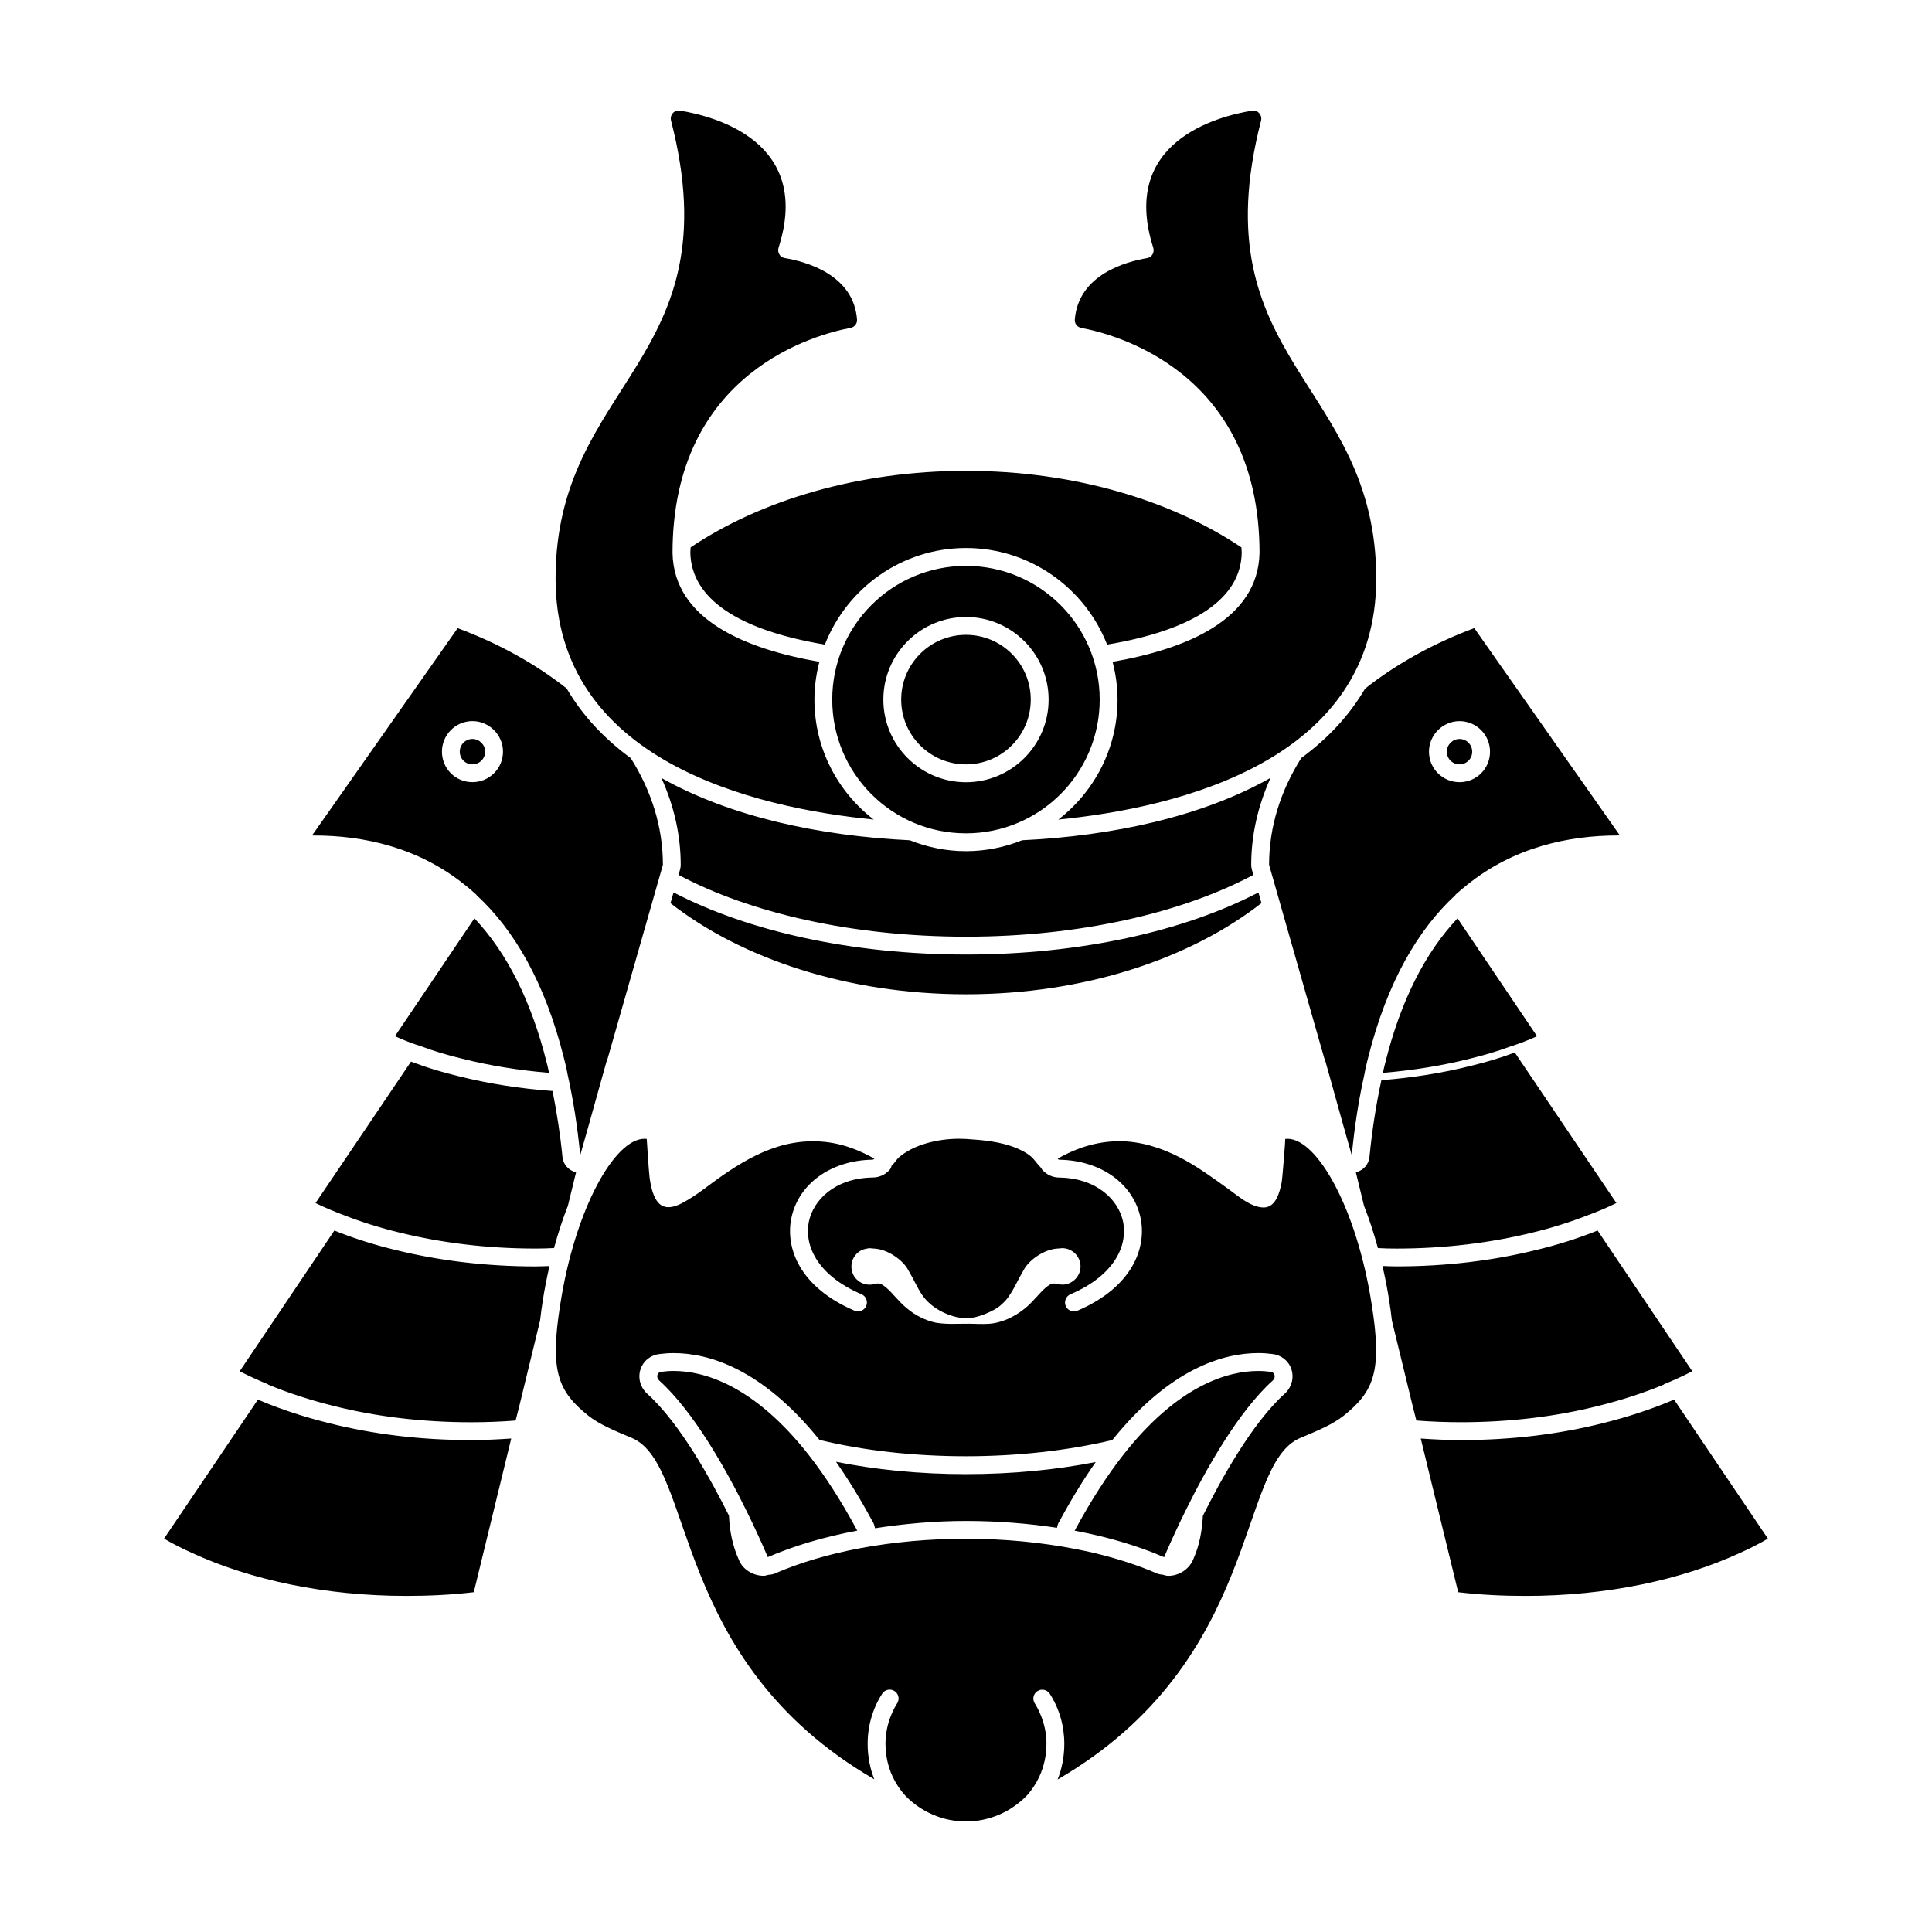 <?xml version="1.0" encoding="UTF-8"?>
<!-- Uploaded to: ICON Repo, www.iconrepo.com, Generator: ICON Repo Mixer Tools -->
<svg fill="#000000" width="800px" height="800px" version="1.1" viewBox="144 144 512 512" xmlns="http://www.w3.org/2000/svg">
 <path d="m269.21 346.56c1.855 0 3.367-1.512 3.367-3.367 0-1.82-1.543-3.367-3.367-3.367-1.855 0-3.367 1.512-3.367 3.367 0 1.887 1.484 3.367 3.367 3.367zm258.21-3.363c0 1.859 1.5 3.367 3.359 3.367 1.883 0 3.367-1.48 3.367-3.367 0-1.855-1.508-3.367-3.367-3.367-1.816 0-3.359 1.543-3.359 3.367zm-204.92 37.301-0.816 2.856c18.938 14.773 46.977 24.141 78.328 24.141 31.328 0 59.355-9.383 78.293-24.168l-0.805-2.816c-19.68 10.258-47.148 16.449-77.484 16.449-30.332 0-57.812-6.199-77.516-16.461zm4.445-90.051c0.258 12.211 12.711 20.531 35.656 24.379 5.848-14.957 20.383-25.598 37.395-25.598 17.008 0 31.539 10.641 37.395 25.598 22.945-3.844 35.398-12.141 35.68-24.285 0-0.52-0.07-0.957-0.074-1.473-18.691-12.531-44.492-20.289-72.98-20.289-28.516 0-54.305 7.754-72.988 20.273-0.016 0.492-0.082 0.906-0.082 1.395zm87.934 76.23c-4.613 1.844-9.629 2.894-14.883 2.894-5.262 0-10.277-1.047-14.883-2.891-23.875-1.137-47.602-6.223-65.832-16.512 3.309 7.336 5.117 15.078 5.117 23.027 0 0.438-0.059 0.875-0.188 1.301l-0.387 1.359c18.887 10.062 45.973 16.379 76.188 16.379 30.168 0 57.262-6.316 76.145-16.383l-0.379-1.355c-0.121-0.418-0.188-0.855-0.188-1.301 0-7.961 1.809-15.707 5.125-23.051-18.227 10.305-41.957 15.398-65.836 16.531zm-183.68 154.47c-6.383-1.578-12.438-3.551-18-5.875-0.238-0.102-0.465-0.223-0.676-0.348-0.051-0.02-0.105-0.055-0.152-0.07l-1.133 1.707-23.762 35.188c2.324 1.375 4.777 2.602 7.297 3.738 15.531 7.18 35.301 11.445 56.934 11.445 6.106 0 12.078-0.301 17.852-0.984l9.922-40.727c-3.488 0.242-7.043 0.414-10.652 0.414-13.215 0.004-25.883-1.512-37.629-4.488zm17.406-45.949c-5.164-1.25-10.211-2.828-14.938-4.676-0.379-0.133-0.695-0.281-1.059-0.418l-0.336 0.5-24.754 36.797c2.387 1.219 4.84 2.371 7.496 3.438v0.074c5.309 2.215 11.148 4.121 17.32 5.652 11.145 2.828 23.492 4.348 36.496 4.348 3.984 0 7.961-0.152 11.809-0.453l0.996-3.894 5.488-22.605c0.191-1.629 0.395-3.269 0.684-5.098 0.488-3.129 1.102-6.266 1.812-9.352-1.254 0.039-2.535 0.102-3.738 0.102-12.945-0.008-25.488-1.488-37.277-4.414zm48.055-20.523c-1.926-0.473-3.41-2.047-3.602-4.07-0.59-6.039-1.508-11.82-2.625-17.48-8.594-0.629-17.012-1.93-25.035-3.961-4.262-1.027-8-2.156-11.176-3.359-0.465-0.145-0.855-0.309-1.305-0.465l-25.297 37.477c2.453 1.219 5.043 2.289 7.699 3.281 4.516 1.754 9.355 3.281 14.398 4.504 11.082 2.746 23.293 4.277 36.164 4.277 1.668 0 3.289-0.039 4.938-0.133 1.062-3.906 2.297-7.684 3.68-11.211zm-26.938-67.309-21.062 31.246c2.258 0.996 4.516 1.914 6.969 2.676 3.449 1.301 7.098 2.367 10.883 3.281 7.18 1.809 14.914 3.078 22.984 3.742-0.117-0.539-0.223-1.098-0.348-1.613l-0.242-0.984c-4.082-16.367-10.543-29.215-19.184-38.348zm-2.496-8.828c1.066 0.84 2.062 1.676 3.055 2.602v0.074c9.77 9.008 18.094 22.828 23.207 43.359 0.309 1.301 0.691 2.672 0.918 4.121 1.449 6.488 2.602 13.586 3.359 21.453l2.137-7.559 3.82-13.668 1.219-4.348h0.074l13.133-46.031 1.527-5.344c0-10.047-3.043-19.602-8.508-28.273-6.996-5.117-12.781-11.25-17.004-18.477-8.156-6.445-17.926-11.898-28.918-15.996v0.074l-38.551 54.891h0.457c13.199-0.008 27.703 3.125 40.074 13.121zm1.984-43.438c4.422 0 8.09 3.668 8.09 8.09 0 4.504-3.668 8.09-8.09 8.09-4.504 0-8.09-3.586-8.09-8.09 0-4.422 3.586-8.09 8.09-8.09zm319.55 181.46-1.137-1.707c-0.051 0.016-0.09 0.039-0.133 0.066-0.223 0.133-0.457 0.258-0.695 0.352-5.562 2.324-11.617 4.297-17.98 5.875-11.773 2.977-24.449 4.492-37.66 4.492-3.606 0-7.164-0.172-10.645-0.414l9.926 40.727c5.773 0.684 11.742 0.984 17.852 0.984 21.629 0 41.398-4.273 56.934-11.445 2.519-1.145 4.973-2.363 7.289-3.738zm-21.105 0c6.172-1.531 12.012-3.438 17.316-5.652v-0.074c2.648-1.062 5.117-2.211 7.5-3.438l-24.754-36.797-0.332-0.5c-0.344 0.137-0.656 0.266-1.004 0.395-4.785 1.875-9.836 3.449-14.977 4.691-11.805 2.938-24.355 4.418-37.297 4.418-1.203 0-2.484-0.059-3.738-0.102 0.715 3.082 1.328 6.211 1.805 9.34 0.297 1.832 0.504 3.481 0.691 5.113l5.492 22.605 0.992 3.894c3.848 0.301 7.828 0.453 11.809 0.453 13.004 0 25.344-1.523 36.496-4.348zm-17.387-45.957c5.043-1.219 9.883-2.75 14.395-4.504 2.66-0.992 5.246-2.062 7.699-3.281l-25.816-38.25-1.094-1.641c-0.145 0.047-0.281 0.105-0.43 0.145-3.32 1.25-6.953 2.348-11.078 3.352-7.664 1.941-15.68 3.195-23.855 3.836-1.395 6.367-2.465 13.195-3.164 20.344-0.195 2.019-1.676 3.598-3.606 4.07l2.156 8.863c1.391 3.523 2.625 7.305 3.688 11.215 1.648 0.098 3.269 0.133 4.938 0.133 12.879-0.008 25.086-1.535 36.168-4.281zm-39.16-44.949-0.262 1.047c-0.121 0.5-0.246 1.031-0.367 1.613 8.074-0.66 15.82-1.93 23.004-3.742 3.777-0.918 7.43-1.984 10.883-3.281 2.449-0.762 4.711-1.676 6.969-2.676l-21.07-31.242c-8.637 9.125-15.102 21.969-19.156 38.281zm-5.359-99.148c-4.195 7.18-9.945 13.281-16.898 18.375-5.481 8.688-8.531 18.258-8.531 28.312l1.527 5.344 13.133 46.031h0.074l1.219 4.348 3.812 13.668 2.144 7.559c0.762-7.863 1.906-14.965 3.359-21.453 0.223-1.449 0.598-2.828 0.91-4.121 5.113-20.531 13.438-34.352 23.199-43.359v-0.074c0.996-0.918 1.988-1.758 3.055-2.602 12.367-9.996 26.875-13.129 40.078-13.129h0.457l-38.547-54.891v-0.074c-11.023 4.113-20.816 9.59-28.992 16.066zm33.121 16.691c0 4.504-3.586 8.09-8.09 8.09-4.43 0-8.086-3.586-8.086-8.09 0-4.422 3.664-8.09 8.086-8.09 4.508-0.008 8.09 3.66 8.09 8.09zm-108.31-112.29c8.777 1.629 47.23 11.496 47.23 59.645-0.406 17.75-19.512 25.461-38.945 28.84 0.828 3.211 1.316 6.551 1.316 10.016 0 12.938-6.176 24.434-15.699 31.785 32.047-3.16 84.258-15.699 84.258-63.844 0-52.23-46.977-57.551-30.531-121.36 0.387-1.496-0.852-2.918-2.379-2.664-9.301 1.516-35.109 8.293-26.199 36.281 0.398 1.25-0.312 2.574-1.605 2.793-5.488 0.918-18.258 4.332-19.172 16.332-0.082 1.035 0.688 1.984 1.727 2.176zm-55.031 130.28c-9.527-7.352-15.699-18.848-15.699-31.785 0-3.465 0.484-6.805 1.316-10.016-19.445-3.371-38.547-11.082-38.918-28.84 0-48.16 38.41-58.023 47.172-59.645 1.027-0.191 1.797-1.133 1.727-2.176-0.855-12-13.672-15.426-19.172-16.34-1.293-0.215-2.012-1.543-1.613-2.797 8.961-27.98-16.832-34.762-26.137-36.281-1.527-0.25-2.762 1.168-2.371 2.664 16.449 63.809-30.602 69.129-30.602 121.36-0.008 48.152 52.219 60.688 84.297 63.855zm59.902-31.785c0-19.574-15.863-35.441-35.438-35.441s-35.441 15.871-35.441 35.441c0 19.574 15.863 35.441 35.441 35.441 19.57-0.004 35.438-15.867 35.438-35.441zm-57.336 0c0-12.07 9.824-21.895 21.895-21.895 12.078 0 21.902 9.82 21.902 21.895 0 12.078-9.824 21.898-21.898 21.898s-21.898-9.824-21.898-21.898zm39.066 0c0-9.488-7.688-17.164-17.168-17.164s-17.168 7.68-17.168 17.164c0 9.48 7.688 17.164 17.168 17.164 9.48 0.004 17.168-7.68 17.168-17.164zm68.051 116.39c-0.207 0-0.414 0.012-0.609 0.035 0.074 0-0.734 10.387-0.957 11.566-0.516 2.586-1.531 6.606-4.793 6.606-0.059 0-0.121-0.004-0.18-0.012-3.269-0.141-6.492-2.984-9.012-4.793-4.172-3.004-8.316-6.062-12.902-8.434-5.023-2.606-10.523-4.336-16.211-4.336-0.145 0-0.297 0-0.453 0.012-3.301 0.051-6.578 0.691-9.691 1.789-1.785 0.637-3.508 1.406-5.18 2.309-0.18 0.102-0.527 0.324-0.938 0.59 0.156 0.07 0.281 0.211 0.441 0.211 11.105 0.172 19.766 6.457 21.578 15.648 1.508 7.656-2.106 18.078-16.762 24.359-0.301 0.133-0.621 0.191-0.934 0.191-0.922 0-1.789-0.535-2.18-1.426-0.508-1.199 0.051-2.602 1.246-3.109 12.066-5.16 15.133-13.25 13.98-19.098-1.137-5.773-6.828-11.684-16.973-11.844-1.672 0-3.309-0.742-4.457-2.035-0.156-0.172-0.246-0.379-0.344-0.586-0.016-0.004-0.051-0.004-0.059-0.016-0.984-0.977-1.688-2.207-2.769-3.082-1.098-0.887-2.418-1.566-3.719-2.098-4.223-1.734-8.836-2.125-13.34-2.414-0.594-0.035-1.203-0.051-1.828-0.051-5.508 0-12.02 1.473-16.055 5.031-0.527 0.469-1.215 1.637-1.844 2.144-0.086 0.379-0.227 0.746-0.504 1.062-1.148 1.293-2.793 2.035-4.5 2.035-10.113 0.156-15.801 6.066-16.938 11.844-1.152 5.848 1.914 13.93 13.984 19.098 1.199 0.516 1.754 1.91 1.238 3.109-0.383 0.891-1.254 1.426-2.172 1.426-0.312 0-0.629-0.059-0.934-0.191-14.66-6.281-18.27-16.703-16.758-24.359 1.809-9.191 10.469-15.477 21.539-15.648 0.191 0 0.328-0.152 0.5-0.227-0.414-0.238-0.812-0.5-1.23-0.719-2.004-1.059-4.102-1.949-6.273-2.621-2.875-0.887-5.828-1.316-8.785-1.316-3.18 0-6.363 0.504-9.445 1.473-5.25 1.652-10.031 4.488-14.539 7.609-3.531 2.445-6.891 5.324-10.707 7.316-1.164 0.621-2.418 1.074-3.586 1.074-1.188 0-2.297-0.48-3.148-1.773-1.102-1.672-1.516-3.828-1.832-5.773-0.172-1.055-0.805-10.551-0.785-10.551-0.207-0.023-0.402-0.035-0.609-0.035-7.879 0-18.355 18.477-22.297 43.793-2.812 17.613-0.746 23.074 7.441 29.605 2.812 2.231 6.699 3.891 11.496 5.879 16.953 7.18 9.895 58.926 64.27 90.469-1.148-2.926-1.758-6.109-1.758-9.406 0-4.762 1.336-9.355 3.848-13.27 0.707-1.102 2.172-1.422 3.266-0.715 1.098 0.699 1.414 2.172 0.711 3.258-0.621 0.961-1.117 1.996-1.559 3.047-0.992 2.402-1.543 4.984-1.543 7.668 0 4.238 1.234 8.188 3.465 11.48 0.574 0.852 1.215 1.656 1.918 2.414 4.129 4.144 9.75 6.703 15.949 6.703 6.203 0 11.828-2.562 15.879-6.621 0.004 0 0.012 0 0.023-0.012 0.727-0.762 1.375-1.586 1.969-2.465 2.227-3.285 3.461-7.246 3.461-11.48 0-2.684-0.543-5.269-1.543-7.668-0.441-1.059-0.938-2.086-1.551-3.047-0.711-1.098-0.395-2.562 0.711-3.258 1.09-0.711 2.57-0.383 3.266 0.715 2.516 3.91 3.844 8.504 3.844 13.27 0 3.309-0.609 6.504-1.77 9.441 54.383-31.609 47.332-83.336 64.285-90.504 4.793-1.988 8.688-3.648 11.496-5.879 8.184-6.531 10.254-11.992 7.441-29.605-3.945-25.328-14.414-43.805-22.293-43.805zm-115.49 34.781c-0.5-2.57 1.152-5.129 3.719-5.621 0.418-0.086 0.746-0.168 1.078-0.168l0.906 0.086c3.805 0.086 7.941 3.141 9.266 5.707 1.57 2.644 2.402 4.715 3.641 6.531 1.91 2.812 4.984 4.727 8.203 5.68 1.168 0.344 2.387 0.539 3.602 0.527 1.734-0.016 3.438-0.457 5.023-1.129 1.492-0.629 3.199-1.438 4.359-2.586 0.316-0.316 0.664-0.605 0.961-0.945 0.438-0.484 0.832-0.996 1.16-1.559 1.246-1.812 2.07-3.883 3.648-6.531 1.324-2.57 5.453-5.621 9.262-5.707l0.91-0.086c2.644 0 4.801 2.066 4.887 4.715 0.082 2.644-2.066 4.883-4.715 4.961-0.332 0-0.75-0.086-1.082-0.086-1.238-0.328-1.812-0.5-3.473 0.91-1.57 1.324-3.231 3.641-5.453 5.461-2.762 2.238-6.172 3.894-9.754 4.098-1.672 0.102-3.367-0.023-5.039-0.035-2.938-0.023-5.875 0.223-8.785-0.262-2.731-0.574-5.457-1.91-7.688-3.805-2.231-1.82-3.883-4.137-5.457-5.461-1.652-1.406-2.238-1.238-3.477-0.91-2.644 0.52-5.211-1.137-5.703-3.785zm114.73 32.785c-8.793 7.914-17.234 23.391-21.68 32.355-0.203 4.055-0.961 7.93-2.449 11.285-1.039 2.762-3.742 4.609-6.75 4.609-0.52 0-0.988-0.203-1.484-0.309-0.492-0.051-0.996-0.105-1.461-0.309-4.918-2.137-10.383-3.918-16.305-5.352-0.098-0.02-0.172-0.047-0.266-0.07-1.57-0.371-3.215-0.699-4.848-1.031-9.109-1.785-18.992-2.754-29.223-2.754-9.621 0-19.016 0.836-27.922 2.484-8.43 1.578-16.07 3.84-22.715 6.723-0.535 0.23-1.102 0.316-1.672 0.344-0.43 0.074-0.836 0.266-1.273 0.266-3.004 0-5.715-1.848-6.629-4.316-1.629-3.602-2.418-7.527-2.594-11.629-4.449-8.953-12.871-24.398-21.676-32.312-1.855-1.688-2.535-4.273-1.727-6.578 0.754-2.176 2.727-3.699 5.047-3.934 1.195-0.156 2.445-0.242 3.715-0.242 9.246 0 23.371 4.082 38.633 23 11.602 2.82 24.957 4.332 38.82 4.332 13.703 0 27.094-1.516 38.773-4.289 15.281-18.969 29.418-23.051 38.676-23.051 1.266 0 2.516 0.086 3.707 0.242 2.328 0.238 4.297 1.762 5.047 3.934 0.809 2.32 0.129 4.906-1.746 6.602zm-84.461 21.301c-12.383 0-24.043-1.195-34.441-3.273 3.199 4.555 6.387 9.75 9.551 15.578 0.422 0.605 0.672 1.309 0.77 2.035 7.637-1.164 15.645-1.93 24.117-1.93 8.438 0 16.531 0.66 24.129 1.812 0.105-0.672 0.344-1.324 0.734-1.895 0-0.004 0-0.016 0.016-0.02 3.098-5.738 6.293-10.934 9.516-15.516-10.395 2.043-22.043 3.207-34.391 3.207zm-41.441-4.789c-14.867-19.09-28.309-22.551-36.012-22.551-1.211 0-2.281 0.09-3.188 0.211-1.238 0.086-1.57 1.484-0.66 2.316 9.098 8.188 17.699 23.488 23.074 34.41 3.559 7.188 5.703 12.398 5.703 12.398 6.867-2.973 14.887-5.371 23.734-7.027-0.082-0.09-0.168-0.258-0.246-0.414-4.211-7.773-8.348-14.137-12.406-19.344zm122.08-22.336c-0.91-0.121-1.98-0.211-3.188-0.211-7.699 0-21.145 3.461-36.012 22.551-4.051 5.203-8.188 11.574-12.41 19.352-0.082 0.156-0.16 0.324-0.246 0.414 8.852 1.652 16.871 4.055 23.734 7.027 0 0 2.156-5.211 5.715-12.398 5.371-10.922 13.969-26.223 23.07-34.41 0.906-0.836 0.57-2.242-0.664-2.324z"/>
</svg>